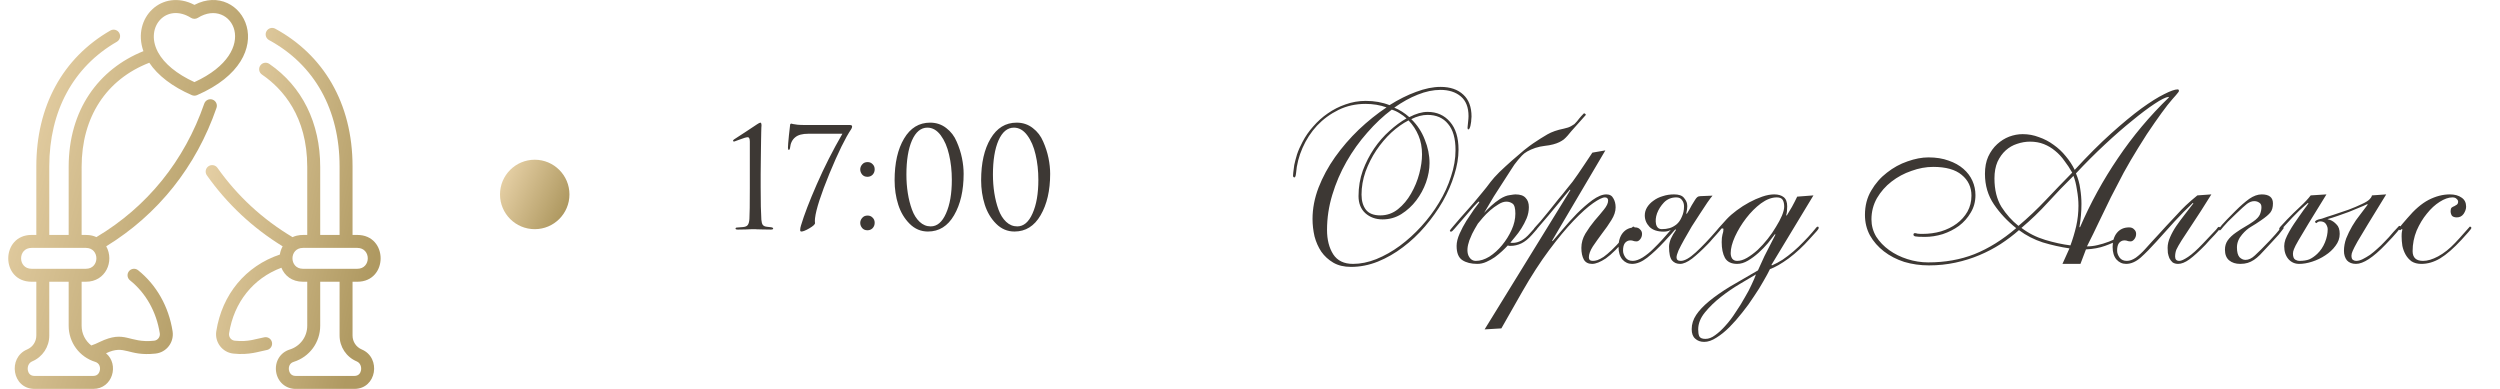 <?xml version="1.0" encoding="UTF-8"?> <svg xmlns="http://www.w3.org/2000/svg" width="360" height="56" viewBox="0 0 360 56" fill="none"> <g clip-path="url(#clip0_4367_11479)"> <g clip-path="url(#clip1_4367_11479)"> <path d="M19.881 38.908C19.478 38.586 18.891 38.652 18.569 39.055C18.248 39.458 18.314 40.045 18.716 40.366C21.001 42.19 22.526 44.9 23.009 47.996C23.091 48.519 22.718 49.005 22.193 49.061C18.455 49.462 18.093 47.45 14.352 49.241C13.949 49.434 13.563 49.617 13.15 49.747C12.286 49.085 11.754 48.052 11.754 46.91V40.571H12.372C15.223 40.571 16.493 37.619 15.296 35.468C22.767 30.876 28.247 24.004 31.177 15.529C31.345 15.042 31.087 14.51 30.6 14.342C30.112 14.174 29.581 14.432 29.413 14.919C26.569 23.145 21.203 29.781 13.879 34.144C13.116 33.792 12.493 33.83 11.754 33.83V24.035C11.754 16.869 15.294 11.444 21.497 9.036C22.718 10.865 24.818 12.483 27.627 13.702C27.864 13.804 28.133 13.804 28.369 13.702C41.057 8.199 34.874 -2.89 27.998 0.702C23.369 -1.716 18.947 2.559 20.651 7.367C14.198 9.962 9.888 15.824 9.888 24.035V33.83H7.096V23.963C7.096 15.999 10.552 9.624 16.826 6.013C17.272 5.756 17.426 5.185 17.169 4.738C16.912 4.292 16.341 4.138 15.895 4.395C9.018 8.353 5.23 15.303 5.23 23.963V33.83H4.545C0.094 33.83 0.046 40.57 4.545 40.57H5.23V48.324C5.23 49.197 4.71 49.98 3.906 50.32C1.071 51.518 1.75 56 4.969 56H13.431C16.204 56 17.204 52.495 15.268 50.871C18.028 49.555 18.371 51.347 22.392 50.916C24.008 50.743 25.094 49.251 24.853 47.707C24.297 44.149 22.531 41.024 19.881 38.908ZM27.502 2.568C27.806 2.758 28.191 2.758 28.494 2.568C33.323 -0.461 37.857 7.306 27.998 11.824C25.452 10.657 23.643 9.16 22.759 7.531C22.739 7.484 22.716 7.44 22.69 7.398C20.847 3.782 24.018 0.382 27.502 2.568ZM4.545 35.697H12.372C14.382 35.697 14.383 38.704 12.372 38.704H4.545C2.535 38.704 2.534 35.697 4.545 35.697ZM14.39 53.269C14.359 53.472 14.199 54.134 13.431 54.134H4.969C4.278 54.134 4.074 53.638 4.014 53.342C3.921 52.88 4.074 52.275 4.633 52.039C6.129 51.407 7.096 49.949 7.096 48.324V40.571H9.888V46.91C9.888 49.311 11.428 51.401 13.72 52.112C14.316 52.297 14.453 52.851 14.39 53.269Z" fill="url(#paint0_linear_4367_11479)"></path> <path d="M52.09 50.32C51.286 49.98 50.767 49.197 50.767 48.325V40.571H51.451C55.93 40.571 55.933 33.831 51.451 33.831H50.767V23.964C50.767 14.787 46.509 7.87 39.634 4.132C39.181 3.885 38.615 4.053 38.368 4.506C38.122 4.958 38.29 5.525 38.742 5.771C45.293 9.333 48.9 15.794 48.9 23.964V33.831H46.109V24.035C46.109 17.708 43.505 12.438 38.777 9.197C38.352 8.905 37.771 9.013 37.48 9.439C37.188 9.864 37.297 10.444 37.722 10.736C40.697 12.775 44.243 16.738 44.243 24.035V33.831C43.49 33.831 42.9 33.792 42.127 34.149C37.825 31.587 34.186 28.233 31.311 24.168C31.014 23.748 30.431 23.648 30.011 23.945C29.59 24.243 29.49 24.826 29.788 25.246C32.71 29.377 36.378 32.812 40.701 35.47C40.499 35.831 40.363 36.231 40.299 36.653C35.377 38.306 31.974 42.392 31.144 47.708C30.903 49.251 31.988 50.744 33.605 50.917C35.931 51.166 37.35 50.59 38.411 50.403C38.919 50.313 39.258 49.83 39.168 49.322C39.079 48.814 38.595 48.475 38.087 48.565C36.887 48.777 35.788 49.274 33.803 49.061C33.279 49.005 32.906 48.519 32.987 47.996C33.686 43.526 36.473 40.061 40.52 38.554C40.976 39.681 42.024 40.571 43.625 40.571H44.243V46.91C44.243 48.488 43.23 49.863 41.724 50.33C40.346 50.757 39.539 52.081 39.761 53.549C39.98 54.992 41.133 56.001 42.566 56.001H51.028C54.244 56 54.928 51.519 52.09 50.32ZM43.625 35.697H51.452C53.462 35.697 53.463 38.705 51.452 38.705H43.625C41.615 38.705 41.613 35.697 43.625 35.697ZM51.982 53.342C51.922 53.638 51.718 54.134 51.028 54.134H42.566C41.797 54.134 41.637 53.472 41.606 53.269C41.543 52.851 41.681 52.297 42.277 52.112C44.569 51.401 46.109 49.311 46.109 46.91V40.571H48.9V48.325C48.9 49.949 49.867 51.407 51.364 52.039C51.922 52.275 52.076 52.88 51.982 53.342Z" fill="url(#paint1_linear_4367_11479)"></path> </g> <circle cx="77" cy="28" r="5" fill="url(#paint2_linear_4367_11479)"></circle> <path d="M107.976 26.98V20.4C107.976 19.973 107.876 19.76 107.676 19.76C107.476 19.76 107.102 19.867 106.556 20.08L105.736 20.38C105.616 20.38 105.556 20.347 105.556 20.28C105.556 20.213 105.602 20.147 105.696 20.08C106.122 19.8 106.676 19.44 107.356 19C108.036 18.56 108.589 18.193 109.016 17.9C109.256 17.74 109.416 17.66 109.496 17.66C109.602 17.66 109.656 17.8 109.656 18.08L109.636 18.36C109.636 18.533 109.629 18.773 109.616 19.08C109.616 19.387 109.609 19.747 109.596 20.16C109.596 20.573 109.589 21.047 109.576 21.58C109.576 22.113 109.569 22.66 109.556 23.22C109.556 23.78 109.549 24.393 109.536 25.06C109.536 25.713 109.536 26.353 109.536 26.98C109.536 29.113 109.569 30.667 109.636 31.64C109.662 31.973 109.729 32.22 109.836 32.38C109.956 32.54 110.169 32.633 110.476 32.66C110.662 32.673 110.842 32.693 111.016 32.72C111.229 32.747 111.336 32.813 111.336 32.92C111.336 33.013 111.222 33.06 110.996 33.06C110.556 33.06 110.156 33.053 109.796 33.04C109.436 33.04 109.169 33.033 108.996 33.02L108.716 33H108.356C108.116 33.013 107.796 33.027 107.396 33.04C107.009 33.053 106.629 33.06 106.256 33.06C106.029 33.06 105.916 33.013 105.916 32.92C105.916 32.813 106.009 32.76 106.196 32.76C106.262 32.76 106.516 32.74 106.956 32.7C107.316 32.673 107.556 32.573 107.676 32.4C107.809 32.227 107.889 31.933 107.916 31.52C107.956 30.933 107.976 29.42 107.976 26.98ZM115.865 18H122.345C122.585 18 122.705 18.067 122.705 18.2C122.705 18.32 122.665 18.447 122.585 18.58C121.745 19.82 120.698 21.953 119.445 24.98C118.205 28.007 117.512 30.153 117.365 31.42C117.352 31.527 117.345 31.62 117.345 31.7C117.345 31.78 117.345 31.86 117.345 31.94C117.358 32.007 117.365 32.067 117.365 32.12C117.365 32.307 117.092 32.56 116.545 32.88C116.012 33.187 115.632 33.34 115.405 33.34C115.285 33.34 115.225 33.273 115.225 33.14C115.225 32.927 115.265 32.7 115.345 32.46C115.798 30.94 116.558 28.96 117.625 26.52C118.692 24.08 119.918 21.66 121.305 19.26H116.385C115.545 19.26 114.925 19.427 114.525 19.76C114.085 20.107 113.832 20.62 113.765 21.3C113.738 21.487 113.678 21.58 113.585 21.58C113.505 21.58 113.465 21.473 113.465 21.26C113.465 21.007 113.512 20.42 113.605 19.5C113.712 18.58 113.765 18.107 113.765 18.08C113.765 17.893 113.832 17.8 113.965 17.8C113.978 17.8 114.052 17.82 114.185 17.86C114.332 17.887 114.552 17.92 114.845 17.96C115.138 17.987 115.478 18 115.865 18ZM124.914 33.16C124.594 33.16 124.341 33.053 124.154 32.84C123.968 32.613 123.874 32.367 123.874 32.1C123.874 31.833 123.968 31.593 124.154 31.38C124.341 31.153 124.601 31.04 124.934 31.04C125.228 31.04 125.468 31.14 125.654 31.34C125.854 31.527 125.954 31.773 125.954 32.08C125.954 32.387 125.854 32.647 125.654 32.86C125.454 33.06 125.208 33.16 124.914 33.16ZM124.914 25.46C124.594 25.46 124.341 25.353 124.154 25.14C123.968 24.913 123.874 24.667 123.874 24.4C123.874 24.133 123.968 23.893 124.154 23.68C124.341 23.453 124.601 23.34 124.934 23.34C125.228 23.34 125.468 23.44 125.654 23.64C125.854 23.827 125.954 24.073 125.954 24.38C125.954 24.687 125.854 24.947 125.654 25.16C125.454 25.36 125.208 25.46 124.914 25.46ZM138.763 25.04C138.763 27.44 138.303 29.427 137.383 31C136.476 32.56 135.223 33.34 133.623 33.34C132.609 33.34 131.729 32.967 130.983 32.22C130.236 31.473 129.689 30.553 129.343 29.46C128.996 28.367 128.823 27.2 128.823 25.96C128.823 23.48 129.276 21.48 130.183 19.96C131.089 18.427 132.343 17.66 133.943 17.66C134.823 17.66 135.596 17.92 136.263 18.44C136.929 18.947 137.429 19.6 137.763 20.4C138.109 21.187 138.363 21.973 138.523 22.76C138.683 23.547 138.763 24.307 138.763 25.04ZM137.063 25.9C137.063 24.593 136.929 23.38 136.663 22.26C136.409 21.14 136.009 20.213 135.463 19.48C134.916 18.747 134.276 18.38 133.543 18.38C132.609 18.38 131.869 18.993 131.323 20.22C130.789 21.447 130.523 23.087 130.523 25.14C130.523 26.06 130.589 26.947 130.723 27.8C130.856 28.653 131.056 29.447 131.323 30.18C131.589 30.913 131.956 31.5 132.423 31.94C132.889 32.38 133.423 32.6 134.023 32.6C134.943 32.6 135.676 31.98 136.223 30.74C136.783 29.5 137.063 27.887 137.063 25.9ZM151.223 25.04C151.223 27.44 150.763 29.427 149.843 31C148.937 32.56 147.683 33.34 146.083 33.34C145.07 33.34 144.19 32.967 143.443 32.22C142.697 31.473 142.15 30.553 141.803 29.46C141.457 28.367 141.283 27.2 141.283 25.96C141.283 23.48 141.737 21.48 142.643 19.96C143.55 18.427 144.803 17.66 146.403 17.66C147.283 17.66 148.057 17.92 148.723 18.44C149.39 18.947 149.89 19.6 150.223 20.4C150.57 21.187 150.823 21.973 150.983 22.76C151.143 23.547 151.223 24.307 151.223 25.04ZM149.523 25.9C149.523 24.593 149.39 23.38 149.123 22.26C148.87 21.14 148.47 20.213 147.923 19.48C147.377 18.747 146.737 18.38 146.003 18.38C145.07 18.38 144.33 18.993 143.783 20.22C143.25 21.447 142.983 23.087 142.983 25.14C142.983 26.06 143.05 26.947 143.183 27.8C143.317 28.653 143.517 29.447 143.783 30.18C144.05 30.913 144.417 31.5 144.883 31.94C145.35 32.38 145.883 32.6 146.483 32.6C147.403 32.6 148.137 31.98 148.683 30.74C149.243 29.5 149.523 27.887 149.523 25.9Z" fill="#3D3834"></path> <path d="M196.06 28.028C196.06 28.94 196.276 29.672 196.708 30.224C197.14 30.752 197.824 31.016 198.76 31.016C199.72 31.016 200.572 30.716 201.316 30.116C202.06 29.516 202.684 28.772 203.188 27.884C203.716 26.972 204.112 26.012 204.376 25.004C204.64 23.996 204.772 23.072 204.772 22.232C204.772 21.224 204.604 20.324 204.268 19.532C203.932 18.716 203.452 17.984 202.828 17.336C201.988 17.768 201.16 18.356 200.344 19.1C199.552 19.844 198.832 20.696 198.184 21.656C197.56 22.592 197.044 23.612 196.636 24.716C196.252 25.82 196.06 26.924 196.06 28.028ZM210.028 21.548C210.028 22.7 209.824 23.912 209.416 25.184C209.032 26.456 208.48 27.728 207.76 29C207.04 30.248 206.188 31.448 205.204 32.6C204.244 33.728 203.188 34.724 202.036 35.588C200.908 36.452 199.696 37.148 198.4 37.676C197.128 38.18 195.844 38.432 194.548 38.432C193.54 38.432 192.688 38.228 191.992 37.82C191.296 37.412 190.72 36.884 190.264 36.236C189.832 35.588 189.508 34.856 189.292 34.04C189.1 33.2 189.004 32.36 189.004 31.52C189.004 30.032 189.292 28.532 189.868 27.02C190.468 25.484 191.26 24.02 192.244 22.628C193.252 21.212 194.392 19.892 195.664 18.668C196.96 17.444 198.292 16.376 199.66 15.464C198.724 15.128 197.716 14.96 196.636 14.96C195.22 14.96 193.924 15.248 192.748 15.824C191.572 16.4 190.54 17.156 189.652 18.092C188.788 19.028 188.092 20.096 187.564 21.296C187.036 22.496 186.724 23.72 186.628 24.968C186.604 25.208 186.568 25.364 186.52 25.436C186.496 25.508 186.46 25.544 186.412 25.544C186.268 25.544 186.196 25.46 186.196 25.292C186.196 25.268 186.208 25.112 186.232 24.824C186.256 24.536 186.304 24.176 186.376 23.744C186.472 23.288 186.604 22.784 186.772 22.232C186.964 21.656 187.228 21.056 187.564 20.432C187.972 19.64 188.488 18.896 189.112 18.2C189.736 17.48 190.432 16.856 191.2 16.328C191.992 15.776 192.844 15.344 193.756 15.032C194.692 14.696 195.664 14.528 196.672 14.528C197.92 14.528 199.06 14.732 200.092 15.14C201.388 14.324 202.66 13.688 203.908 13.232C205.18 12.752 206.356 12.512 207.436 12.512C208.828 12.512 209.92 12.884 210.712 13.628C211.504 14.348 211.9 15.404 211.9 16.796C211.9 16.868 211.888 17.012 211.864 17.228C211.864 17.42 211.84 17.624 211.792 17.84C211.768 18.056 211.72 18.248 211.648 18.416C211.6 18.56 211.528 18.632 211.432 18.632C211.36 18.632 211.324 18.548 211.324 18.38C211.324 18.308 211.348 18.068 211.396 17.66C211.444 17.252 211.468 16.94 211.468 16.724C211.468 15.452 211.096 14.504 210.352 13.88C209.608 13.256 208.636 12.944 207.436 12.944C206.38 12.944 205.288 13.172 204.16 13.628C203.056 14.06 201.928 14.684 200.776 15.5C201.544 15.812 202.264 16.268 202.936 16.868C203.896 16.364 204.772 16.112 205.564 16.112C206.908 16.112 207.988 16.592 208.804 17.552C209.62 18.488 210.028 19.82 210.028 21.548ZM191.092 33.104C191.092 34.52 191.392 35.696 191.992 36.632C192.592 37.544 193.54 38 194.836 38C195.916 38 197.032 37.772 198.184 37.316C199.36 36.836 200.488 36.2 201.568 35.408C202.672 34.592 203.704 33.656 204.664 32.6C205.648 31.52 206.5 30.38 207.22 29.18C207.964 27.956 208.54 26.696 208.948 25.4C209.38 24.104 209.596 22.844 209.596 21.62C209.596 19.94 209.236 18.68 208.516 17.84C207.82 16.976 206.836 16.544 205.564 16.544C204.82 16.544 204.04 16.748 203.224 17.156C204.088 17.996 204.736 18.98 205.168 20.108C205.624 21.212 205.852 22.34 205.852 23.492C205.852 24.38 205.684 25.304 205.348 26.264C205.012 27.2 204.544 28.064 203.944 28.856C203.344 29.648 202.624 30.308 201.784 30.836C200.968 31.34 200.068 31.592 199.084 31.592C198.1 31.592 197.272 31.292 196.6 30.692C195.952 30.092 195.628 29.276 195.628 28.244C195.628 26.948 195.832 25.724 196.24 24.572C196.672 23.42 197.212 22.364 197.86 21.404C198.532 20.42 199.276 19.568 200.092 18.848C200.908 18.104 201.724 17.504 202.54 17.048C202.252 16.784 201.928 16.544 201.568 16.328C201.208 16.088 200.824 15.908 200.416 15.788C199.192 16.7 198.016 17.804 196.888 19.1C195.76 20.372 194.764 21.764 193.9 23.276C193.036 24.788 192.352 26.384 191.848 28.064C191.344 29.72 191.092 31.4 191.092 33.104ZM208.96 33.356C208.84 33.356 208.78 33.308 208.78 33.212C208.78 33.164 208.936 32.96 209.248 32.6C209.56 32.216 209.92 31.796 210.328 31.34C210.736 30.884 211.12 30.452 211.48 30.044C211.864 29.612 212.116 29.324 212.236 29.18C212.692 28.652 213.1 28.16 213.46 27.704C213.844 27.248 214.24 26.744 214.648 26.192C214.936 25.808 215.356 25.34 215.908 24.788C216.484 24.236 217.084 23.684 217.708 23.132C218.332 22.58 218.92 22.076 219.472 21.62C220.048 21.164 220.48 20.84 220.768 20.648C221.512 20.144 222.196 19.712 222.82 19.352C223.444 18.992 224.236 18.716 225.196 18.524C225.652 18.428 226 18.308 226.24 18.164C226.48 18.02 226.636 17.924 226.708 17.876C226.996 17.588 227.224 17.324 227.392 17.084C227.584 16.844 227.812 16.592 228.076 16.328C228.1 16.304 228.148 16.316 228.22 16.364C228.292 16.388 228.34 16.448 228.364 16.544L226.276 18.884C226.084 19.124 225.904 19.34 225.736 19.532C225.568 19.724 225.388 19.904 225.196 20.072C225.004 20.216 224.788 20.348 224.548 20.468C224.308 20.588 224.008 20.696 223.648 20.792C223.288 20.888 222.88 20.96 222.424 21.008C221.992 21.056 221.548 21.152 221.092 21.296C220.18 21.608 219.532 21.98 219.148 22.412C218.764 22.82 218.404 23.252 218.068 23.708C217.996 23.828 217.816 24.104 217.528 24.536C217.24 24.968 216.892 25.508 216.484 26.156C216.076 26.78 215.62 27.488 215.116 28.28C214.636 29.072 214.168 29.864 213.712 30.656C214.024 30.32 214.36 29.984 214.72 29.648C215.104 29.288 215.536 28.952 216.016 28.64C216.52 28.328 216.976 28.148 217.384 28.1C217.816 28.028 218.092 27.992 218.212 27.992C218.908 27.992 219.4 28.16 219.688 28.496C220 28.808 220.156 29.252 220.156 29.828C220.156 30.38 220.048 30.92 219.832 31.448C219.616 31.952 219.364 32.432 219.076 32.888C218.788 33.344 218.488 33.752 218.176 34.112C217.888 34.448 217.66 34.724 217.492 34.94C217.564 34.964 217.672 34.976 217.816 34.976C218.68 34.976 219.508 34.52 220.3 33.608C220.636 33.248 220.852 33.008 220.948 32.888C221.068 32.744 221.14 32.672 221.164 32.672C221.308 32.672 221.38 32.732 221.38 32.852C221.38 32.924 221.296 33.044 221.128 33.212C220.984 33.38 220.816 33.572 220.624 33.788C220.096 34.388 219.58 34.808 219.076 35.048C218.572 35.288 218.044 35.408 217.492 35.408C217.372 35.408 217.276 35.396 217.204 35.372C217.156 35.348 217.12 35.348 217.096 35.372C216.904 35.588 216.64 35.852 216.304 36.164C215.992 36.452 215.644 36.74 215.26 37.028C214.876 37.292 214.468 37.52 214.036 37.712C213.604 37.904 213.172 38 212.74 38C211.852 38 211.132 37.82 210.58 37.46C210.028 37.1 209.752 36.416 209.752 35.408C209.752 34.88 209.896 34.292 210.184 33.644C210.472 32.996 210.796 32.384 211.156 31.808C211.54 31.208 211.9 30.668 212.236 30.188C212.596 29.708 212.848 29.372 212.992 29.18C213.04 29.084 213.016 29.036 212.92 29.036C212.896 29.036 212.656 29.276 212.2 29.756C211.768 30.236 211.228 30.86 210.58 31.628C210.028 32.252 209.644 32.696 209.428 32.96C209.212 33.224 209.056 33.356 208.96 33.356ZM216.916 29.036C216.556 29.036 216.172 29.168 215.764 29.432C215.356 29.672 214.96 29.96 214.576 30.296C214.192 30.632 213.844 30.98 213.532 31.34C213.22 31.7 212.98 31.988 212.812 32.204C212.476 32.756 212.2 33.248 211.984 33.68C211.792 34.112 211.66 34.424 211.588 34.616C211.276 35.504 211.228 36.224 211.444 36.776C211.684 37.304 212.044 37.568 212.524 37.568C213.148 37.568 213.796 37.364 214.468 36.956C215.14 36.524 215.752 35.972 216.304 35.3C216.856 34.628 217.312 33.896 217.672 33.104C218.032 32.312 218.212 31.532 218.212 30.764C218.212 29.996 218.08 29.516 217.816 29.324C217.552 29.132 217.252 29.036 216.916 29.036ZM231.173 21.656L223.505 34.652L223.577 34.724C223.913 34.34 224.393 33.776 225.017 33.032C225.665 32.264 226.349 31.508 227.069 30.764C227.813 30.02 228.557 29.372 229.301 28.82C230.069 28.268 230.741 27.992 231.317 27.992C231.797 27.992 232.133 28.184 232.325 28.568C232.541 28.928 232.649 29.36 232.649 29.864C232.649 30.44 232.445 31.052 232.037 31.7C231.653 32.324 231.209 32.96 230.705 33.608C230.225 34.256 229.781 34.88 229.373 35.48C228.989 36.08 228.797 36.608 228.797 37.064C228.797 37.4 228.989 37.568 229.373 37.568C229.565 37.568 229.781 37.532 230.021 37.46C230.285 37.364 230.585 37.208 230.921 36.992C231.257 36.752 231.641 36.428 232.073 36.02C232.505 35.612 232.997 35.096 233.549 34.472C233.909 34.064 234.185 33.74 234.377 33.5C234.593 33.26 234.749 33.08 234.845 32.96C234.965 32.816 235.037 32.732 235.061 32.708C235.109 32.66 235.157 32.636 235.205 32.636C235.325 32.636 235.385 32.696 235.385 32.816C235.385 32.864 235.373 32.912 235.349 32.96C235.325 32.984 235.277 33.044 235.205 33.14C235.133 33.212 235.025 33.332 234.881 33.5C234.737 33.644 234.533 33.872 234.269 34.184C233.045 35.648 232.037 36.656 231.245 37.208C230.453 37.736 229.793 38 229.265 38C228.713 38 228.317 37.796 228.077 37.388C227.837 36.956 227.717 36.392 227.717 35.696C227.717 34.976 227.909 34.292 228.293 33.644C228.701 32.972 229.145 32.348 229.625 31.772C230.129 31.196 230.573 30.668 230.957 30.188C231.365 29.684 231.569 29.252 231.569 28.892C231.569 28.58 231.413 28.424 231.101 28.424C230.765 28.424 230.201 28.7 229.409 29.252C228.617 29.804 227.681 30.644 226.601 31.772C225.521 32.9 224.345 34.316 223.073 36.02C221.801 37.724 220.505 39.728 219.185 42.032L216.197 47.288L213.785 47.432L226.133 27.38L226.061 27.308C225.581 27.86 225.065 28.484 224.513 29.18C223.961 29.852 223.433 30.488 222.929 31.088C222.425 31.688 221.993 32.192 221.633 32.6C221.297 33.008 221.117 33.212 221.093 33.212C220.949 33.212 220.877 33.152 220.877 33.032C220.877 32.984 220.889 32.936 220.913 32.888C220.961 32.84 221.045 32.744 221.165 32.6C221.309 32.432 221.525 32.192 221.813 31.88C222.101 31.544 222.497 31.064 223.001 30.44C223.553 29.744 224.033 29.144 224.441 28.64C224.873 28.136 225.245 27.68 225.557 27.272C225.893 26.864 226.193 26.492 226.457 26.156C226.721 25.796 226.985 25.424 227.249 25.04C227.537 24.632 227.837 24.188 228.149 23.708C228.485 23.228 228.869 22.652 229.301 21.98L231.173 21.656ZM246.605 28.172C246.437 28.364 246.185 28.7 245.849 29.18C245.537 29.636 245.189 30.164 244.805 30.764C244.421 31.34 244.025 31.952 243.617 32.6C243.233 33.248 242.873 33.872 242.537 34.472C242.201 35.072 241.925 35.6 241.709 36.056C241.517 36.512 241.421 36.848 241.421 37.064C241.421 37.4 241.625 37.568 242.033 37.568C242.585 37.568 243.305 37.16 244.193 36.344C245.105 35.504 246.089 34.472 247.145 33.248C247.361 32.984 247.493 32.828 247.541 32.78C247.589 32.708 247.637 32.672 247.685 32.672C247.757 32.672 247.805 32.696 247.829 32.744C247.877 32.792 247.901 32.84 247.901 32.888C247.901 32.912 247.829 33.008 247.685 33.176C247.565 33.32 247.409 33.5 247.217 33.716C247.025 33.932 246.809 34.172 246.569 34.436C246.353 34.7 246.137 34.94 245.921 35.156C245.081 36.02 244.325 36.716 243.653 37.244C242.981 37.748 242.405 38 241.925 38C241.445 38 241.061 37.832 240.773 37.496C240.485 37.16 240.341 36.5 240.341 35.516C240.341 35.204 240.425 34.832 240.593 34.4C240.785 33.968 241.037 33.536 241.349 33.104L241.241 33.032C241.025 33.272 240.761 33.572 240.449 33.932C240.137 34.268 239.873 34.556 239.657 34.796C238.817 35.708 238.001 36.476 237.209 37.1C236.441 37.7 235.709 38 235.013 38C234.461 38 233.993 37.784 233.609 37.352C233.249 36.92 233.069 36.32 233.069 35.552C233.069 34.712 233.273 34.04 233.681 33.536C234.113 33.008 234.701 32.744 235.445 32.744C235.757 32.744 235.997 32.84 236.165 33.032C236.357 33.2 236.453 33.416 236.453 33.68C236.453 33.968 236.369 34.22 236.201 34.436C236.033 34.652 235.853 34.76 235.661 34.76C235.469 34.76 235.313 34.736 235.193 34.688C235.097 34.64 234.953 34.616 234.761 34.616C234.473 34.616 234.221 34.736 234.005 34.976C233.813 35.216 233.717 35.588 233.717 36.092C233.717 36.428 233.837 36.764 234.077 37.1C234.317 37.412 234.665 37.568 235.121 37.568C235.529 37.568 236.009 37.4 236.561 37.064C237.113 36.704 237.605 36.308 238.037 35.876C238.301 35.612 238.529 35.384 238.721 35.192C238.937 34.976 239.141 34.76 239.333 34.544C239.525 34.328 239.717 34.112 239.909 33.896C240.125 33.656 240.353 33.392 240.593 33.104C240.305 33.272 239.969 33.356 239.585 33.356C238.673 33.356 237.989 33.128 237.533 32.672C237.077 32.192 236.849 31.64 236.849 31.016C236.849 30.608 236.957 30.224 237.173 29.864C237.413 29.48 237.725 29.156 238.109 28.892C238.493 28.604 238.937 28.388 239.441 28.244C239.945 28.076 240.485 27.992 241.061 27.992C241.733 27.992 242.201 28.148 242.465 28.46C242.729 28.772 242.885 29.06 242.933 29.324C242.981 29.54 242.981 29.816 242.933 30.152C242.885 30.464 242.849 30.656 242.825 30.728L242.897 30.8C243.209 30.296 243.449 29.876 243.617 29.54C243.809 29.204 243.965 28.952 244.085 28.784C244.205 28.592 244.313 28.46 244.409 28.388C244.529 28.292 244.685 28.244 244.877 28.244L246.605 28.172ZM239.297 32.996C239.705 32.996 240.077 32.948 240.413 32.852C240.749 32.756 241.085 32.576 241.421 32.312C241.733 32.048 241.985 31.688 242.177 31.232C242.393 30.776 242.501 30.272 242.501 29.72C242.501 29.36 242.405 29.06 242.213 28.82C242.045 28.556 241.769 28.424 241.385 28.424C240.689 28.424 240.101 28.664 239.621 29.144C239.165 29.624 238.829 30.152 238.613 30.728C238.421 31.28 238.373 31.796 238.469 32.276C238.589 32.756 238.865 32.996 239.297 32.996ZM255.844 28.424C255.124 28.424 254.368 28.712 253.576 29.288C252.808 29.864 252.1 30.572 251.452 31.412C250.804 32.252 250.264 33.14 249.832 34.076C249.424 34.988 249.22 35.78 249.22 36.452C249.22 36.764 249.292 37.028 249.436 37.244C249.604 37.46 249.844 37.568 250.156 37.568C250.588 37.568 251.056 37.424 251.56 37.136C252.088 36.824 252.604 36.44 253.108 35.984C253.612 35.504 254.092 34.976 254.548 34.4C255.004 33.824 255.4 33.248 255.736 32.672C256.096 32.096 256.384 31.556 256.6 31.052C256.816 30.524 256.924 30.092 256.924 29.756C256.924 29.348 256.852 29.024 256.708 28.784C256.564 28.544 256.276 28.424 255.844 28.424ZM261.136 28.136L255.088 38.144L255.16 38.216C255.664 38 256.18 37.724 256.708 37.388C257.236 37.028 257.752 36.632 258.256 36.2C258.76 35.768 259.24 35.312 259.696 34.832C260.176 34.352 260.608 33.884 260.992 33.428C261.28 33.092 261.46 32.876 261.532 32.78C261.604 32.684 261.676 32.636 261.748 32.636C261.844 32.636 261.892 32.696 261.892 32.816C261.892 32.912 261.808 33.056 261.64 33.248C261.472 33.44 261.124 33.824 260.596 34.4C259.636 35.48 258.628 36.416 257.572 37.208C256.516 37.976 255.616 38.492 254.872 38.756C254.656 39.212 254.344 39.788 253.936 40.484C253.552 41.18 253.096 41.912 252.568 42.68C252.064 43.472 251.5 44.252 250.876 45.02C250.276 45.788 249.664 46.484 249.04 47.108C248.416 47.732 247.792 48.236 247.168 48.62C246.544 49.028 245.956 49.232 245.404 49.232C244.876 49.232 244.444 49.076 244.108 48.764C243.772 48.476 243.604 48.02 243.604 47.396C243.604 46.676 243.82 45.992 244.252 45.344C244.684 44.696 245.308 44.036 246.124 43.364C246.94 42.692 247.936 41.996 249.112 41.276C250.288 40.58 251.632 39.8 253.144 38.936C253.408 38.336 253.72 37.652 254.08 36.884C254.464 36.116 254.992 35.084 255.664 33.788L255.592 33.716C255.328 34.076 254.992 34.508 254.584 35.012C254.176 35.492 253.72 35.96 253.216 36.416C252.736 36.848 252.232 37.22 251.704 37.532C251.176 37.844 250.66 38 250.156 38C249.316 38 248.728 37.712 248.392 37.136C248.08 36.56 247.924 35.804 247.924 34.868C247.924 34.412 247.96 34.052 248.032 33.788C248.128 33.524 248.176 33.26 248.176 32.996C248.176 32.924 248.128 32.888 248.032 32.888C247.912 32.888 247.828 32.936 247.78 33.032C247.732 33.104 247.684 33.14 247.636 33.14C247.54 33.14 247.492 33.068 247.492 32.924C247.492 32.876 247.552 32.78 247.672 32.636C247.816 32.468 248.14 32.108 248.644 31.556C249.052 31.124 249.532 30.704 250.084 30.296C250.66 29.864 251.26 29.48 251.884 29.144C252.508 28.808 253.132 28.532 253.756 28.316C254.38 28.1 254.956 27.992 255.484 27.992C256.06 27.992 256.516 28.124 256.852 28.388C257.188 28.652 257.356 29.096 257.356 29.72C257.356 30.248 257.308 30.668 257.212 30.98L257.284 31.052C257.524 30.668 257.776 30.248 258.04 29.792C258.304 29.312 258.556 28.82 258.796 28.316L261.136 28.136ZM244.54 47.432C244.54 47.84 244.588 48.164 244.684 48.404C244.804 48.668 245.104 48.8 245.584 48.8C246.04 48.8 246.508 48.62 246.988 48.26C247.492 47.9 247.996 47.432 248.5 46.856C249.004 46.304 249.484 45.668 249.94 44.948C250.42 44.252 250.852 43.556 251.236 42.86C251.644 42.188 251.98 41.552 252.244 40.952C252.532 40.352 252.736 39.872 252.856 39.512C252.256 39.872 251.488 40.328 250.552 40.88C249.616 41.432 248.704 42.056 247.816 42.752C246.928 43.448 246.16 44.192 245.512 44.984C244.864 45.776 244.54 46.592 244.54 47.432ZM299.585 38H296.993L298.001 35.768C296.705 35.576 295.421 35.288 294.149 34.904C292.901 34.496 291.761 33.908 290.729 33.14C289.913 33.86 289.025 34.532 288.065 35.156C287.129 35.756 286.121 36.284 285.041 36.74C283.961 37.196 282.809 37.556 281.585 37.82C280.361 38.084 279.089 38.216 277.769 38.216C276.521 38.216 275.333 38.048 274.205 37.712C273.101 37.352 272.129 36.848 271.289 36.2C270.449 35.552 269.777 34.784 269.273 33.896C268.793 33.008 268.553 32.024 268.553 30.944C268.553 29.624 268.853 28.46 269.453 27.452C270.053 26.42 270.809 25.556 271.721 24.86C272.633 24.14 273.617 23.6 274.673 23.24C275.753 22.856 276.761 22.664 277.697 22.664C278.801 22.664 279.773 22.82 280.613 23.132C281.453 23.42 282.161 23.816 282.737 24.32C283.313 24.824 283.745 25.4 284.033 26.048C284.321 26.696 284.465 27.38 284.465 28.1C284.465 29.036 284.237 29.876 283.781 30.62C283.349 31.364 282.785 32 282.089 32.528C281.393 33.032 280.613 33.428 279.749 33.716C278.885 33.98 278.033 34.112 277.193 34.112C276.449 34.112 275.981 34.088 275.789 34.04C275.621 33.992 275.537 33.908 275.537 33.788C275.537 33.644 275.609 33.572 275.753 33.572C275.849 33.572 275.969 33.596 276.113 33.644C276.281 33.668 276.521 33.68 276.833 33.68C277.769 33.68 278.657 33.56 279.497 33.32C280.361 33.056 281.117 32.684 281.765 32.204C282.413 31.724 282.929 31.148 283.313 30.476C283.697 29.78 283.889 29.012 283.889 28.172C283.889 26.948 283.421 25.952 282.485 25.184C281.573 24.416 280.205 24.032 278.381 24.032C277.349 24.032 276.305 24.224 275.249 24.608C274.193 24.968 273.233 25.484 272.369 26.156C271.529 26.804 270.833 27.596 270.281 28.532C269.753 29.468 269.489 30.488 269.489 31.592C269.489 32.48 269.717 33.308 270.173 34.076C270.653 34.82 271.277 35.468 272.045 36.02C272.813 36.572 273.689 37.004 274.673 37.316C275.657 37.628 276.653 37.784 277.661 37.784C280.085 37.784 282.305 37.388 284.321 36.596C286.361 35.78 288.365 34.532 290.333 32.852C289.061 31.844 287.993 30.704 287.129 29.432C286.265 28.16 285.833 26.696 285.833 25.04C285.833 24.08 285.989 23.252 286.301 22.556C286.637 21.836 287.069 21.236 287.597 20.756C288.125 20.276 288.701 19.916 289.325 19.676C289.973 19.436 290.621 19.316 291.269 19.316C292.085 19.316 292.865 19.46 293.609 19.748C294.377 20.012 295.085 20.384 295.733 20.864C296.381 21.32 296.957 21.86 297.461 22.484C297.989 23.108 298.421 23.768 298.757 24.464C300.629 22.424 302.381 20.672 304.013 19.208C305.645 17.744 307.097 16.544 308.369 15.608C309.665 14.672 310.757 13.988 311.645 13.556C312.533 13.1 313.181 12.872 313.589 12.872C313.709 12.872 313.769 12.956 313.769 13.124C313.769 13.172 313.625 13.364 313.337 13.7C313.049 14.012 312.641 14.492 312.113 15.14C311.609 15.788 310.997 16.628 310.277 17.66C309.557 18.668 308.765 19.88 307.901 21.296C307.157 22.496 306.461 23.684 305.813 24.86C305.189 26.036 304.577 27.212 303.977 28.388C303.401 29.564 302.825 30.752 302.249 31.952C301.697 33.128 301.121 34.304 300.521 35.48C301.025 35.48 301.529 35.42 302.033 35.3C302.561 35.18 303.113 35.012 303.689 34.796C304.193 34.604 304.613 34.4 304.949 34.184C305.285 33.944 305.561 33.728 305.777 33.536C306.017 33.344 306.197 33.188 306.317 33.068C306.437 32.924 306.521 32.852 306.569 32.852C306.689 32.852 306.749 32.912 306.749 33.032C306.749 33.104 306.605 33.284 306.317 33.572C306.053 33.86 305.657 34.172 305.129 34.508C304.601 34.82 303.929 35.12 303.113 35.408C302.321 35.696 301.409 35.864 300.377 35.912L299.585 38ZM299.297 29.612C299.297 28.892 299.225 28.136 299.081 27.344C298.961 26.528 298.793 25.856 298.577 25.328C297.305 26.576 296.081 27.848 294.905 29.144C293.729 30.44 292.457 31.664 291.089 32.816C292.097 33.584 293.237 34.16 294.509 34.544C295.781 34.928 296.993 35.192 298.145 35.336C298.481 34.424 298.757 33.5 298.973 32.564C299.189 31.604 299.297 30.62 299.297 29.612ZM299.513 32.744C301.025 29.24 302.849 25.916 304.985 22.772C307.121 19.604 309.569 16.688 312.329 14.024L312.257 13.952C311.849 14 311.177 14.336 310.241 14.96C309.329 15.56 308.261 16.364 307.037 17.372C305.813 18.356 304.493 19.508 303.077 20.828C301.685 22.124 300.305 23.504 298.937 24.968C299.249 25.688 299.453 26.42 299.549 27.164C299.669 27.908 299.729 28.64 299.729 29.36C299.729 30.464 299.633 31.568 299.441 32.672L299.513 32.744ZM287.201 25.688C287.201 27.32 287.537 28.688 288.209 29.792C288.905 30.872 289.721 31.784 290.657 32.528C292.049 31.352 293.357 30.116 294.581 28.82C295.829 27.5 297.101 26.18 298.397 24.86C298.061 24.26 297.689 23.696 297.281 23.168C296.897 22.616 296.453 22.136 295.949 21.728C295.469 21.32 294.929 20.996 294.329 20.756C293.729 20.516 293.057 20.396 292.313 20.396C291.689 20.396 291.065 20.504 290.441 20.72C289.841 20.912 289.301 21.224 288.821 21.656C288.341 22.088 287.945 22.64 287.633 23.312C287.345 23.984 287.201 24.776 287.201 25.688ZM319.697 32.852C319.697 32.876 319.625 32.984 319.481 33.176C319.337 33.344 319.157 33.548 318.941 33.788C318.725 34.028 318.485 34.28 318.221 34.544C317.981 34.808 317.765 35.048 317.573 35.264C316.661 36.2 315.893 36.896 315.269 37.352C314.669 37.784 314.129 38 313.649 38C313.337 38 313.073 37.928 312.857 37.784C312.665 37.616 312.509 37.412 312.389 37.172C312.293 36.932 312.221 36.68 312.173 36.416C312.149 36.152 312.137 35.912 312.137 35.696C312.137 35.192 312.257 34.676 312.497 34.148C312.737 33.596 313.037 33.056 313.397 32.528C313.781 31.976 314.189 31.424 314.621 30.872C315.053 30.32 315.461 29.792 315.845 29.288L315.773 29.216C314.861 30.08 313.985 30.968 313.145 31.88C312.329 32.768 311.453 33.74 310.517 34.796C309.701 35.708 308.945 36.476 308.249 37.1C307.553 37.7 306.857 38 306.161 38C305.609 38 305.141 37.784 304.757 37.352C304.397 36.92 304.217 36.32 304.217 35.552C304.217 34.712 304.421 34.04 304.829 33.536C305.261 33.008 305.849 32.744 306.593 32.744C306.905 32.744 307.145 32.84 307.313 33.032C307.505 33.2 307.601 33.416 307.601 33.68C307.601 33.968 307.517 34.22 307.349 34.436C307.181 34.652 307.001 34.76 306.809 34.76C306.617 34.76 306.461 34.736 306.341 34.688C306.245 34.64 306.101 34.616 305.909 34.616C305.621 34.616 305.369 34.736 305.153 34.976C304.961 35.216 304.865 35.588 304.865 36.092C304.865 36.428 304.985 36.764 305.225 37.1C305.465 37.412 305.813 37.568 306.269 37.568C306.677 37.568 307.109 37.412 307.565 37.1C308.021 36.764 308.465 36.356 308.897 35.876C309.281 35.444 309.617 35.072 309.905 34.76C310.193 34.448 310.493 34.124 310.805 33.788C311.141 33.428 311.513 33.02 311.921 32.564C312.353 32.108 312.893 31.532 313.541 30.836C313.901 30.428 314.309 30.008 314.765 29.576C315.245 29.12 315.797 28.64 316.421 28.136L318.437 27.992C317.333 29.768 316.433 31.172 315.737 32.204C315.065 33.212 314.537 34.016 314.153 34.616C313.793 35.192 313.541 35.636 313.397 35.948C313.277 36.26 313.217 36.596 313.217 36.956C313.217 37.364 313.421 37.568 313.829 37.568C314.093 37.568 314.513 37.376 315.089 36.992C315.665 36.608 316.373 35.972 317.213 35.084C317.741 34.532 318.149 34.1 318.437 33.788C318.749 33.452 318.977 33.212 319.121 33.068C319.265 32.9 319.349 32.792 319.373 32.744C319.421 32.696 319.469 32.672 319.517 32.672C319.637 32.672 319.697 32.732 319.697 32.852ZM319.672 33.176C319.576 33.176 319.528 33.104 319.528 32.96C319.528 32.936 319.672 32.744 319.96 32.384C320.272 32.024 320.92 31.352 321.904 30.368C322.624 29.648 323.284 29.072 323.884 28.64C324.508 28.208 325.108 27.992 325.684 27.992C326.764 27.992 327.304 28.424 327.304 29.288C327.304 29.84 327.184 30.272 326.944 30.584C326.704 30.896 326.248 31.28 325.576 31.736C325.096 32.072 324.628 32.372 324.172 32.636C323.716 32.9 323.284 33.272 322.876 33.752C322.372 34.328 322.12 34.952 322.12 35.624C322.12 36.272 322.24 36.74 322.48 37.028C322.744 37.292 323.032 37.424 323.344 37.424C323.8 37.424 324.256 37.208 324.712 36.776C325.192 36.344 325.9 35.636 326.836 34.652C327.532 33.908 327.988 33.392 328.204 33.104C328.42 32.816 328.576 32.672 328.672 32.672C328.792 32.672 328.852 32.732 328.852 32.852C328.852 32.876 328.78 32.972 328.636 33.14C328.516 33.308 328.348 33.524 328.132 33.788C327.916 34.028 327.664 34.304 327.376 34.616C327.088 34.928 326.788 35.252 326.476 35.588C326.068 36.02 325.72 36.392 325.432 36.704C325.144 36.992 324.856 37.232 324.568 37.424C324.28 37.616 323.98 37.76 323.668 37.856C323.356 37.952 322.996 38 322.588 38C321.94 38 321.412 37.832 321.004 37.496C320.596 37.16 320.392 36.644 320.392 35.948C320.392 35.444 320.524 35 320.788 34.616C321.076 34.208 321.484 33.824 322.012 33.464C322.492 33.128 322.924 32.852 323.308 32.636C323.692 32.42 324.088 32.168 324.496 31.88C324.976 31.544 325.288 31.208 325.432 30.872C325.576 30.512 325.648 30.164 325.648 29.828C325.648 29.516 325.54 29.3 325.324 29.18C325.132 29.036 324.892 28.964 324.604 28.964C324.268 28.964 323.92 29.096 323.56 29.36C323.224 29.624 322.708 30.092 322.012 30.764C321.532 31.22 321.136 31.604 320.824 31.916C320.536 32.228 320.308 32.48 320.14 32.672C319.996 32.84 319.888 32.972 319.816 33.068C319.744 33.14 319.696 33.176 319.672 33.176ZM343.289 34.904C343.529 34.664 343.769 34.412 344.009 34.148C344.273 33.86 344.501 33.596 344.693 33.356C344.909 33.116 345.089 32.924 345.233 32.78C345.377 32.612 345.461 32.528 345.485 32.528C345.629 32.528 345.701 32.588 345.701 32.708C345.701 32.756 345.521 32.996 345.161 33.428C344.825 33.836 344.273 34.436 343.505 35.228C341.729 37.076 340.313 38 339.257 38C338.705 38 338.273 37.832 337.961 37.496C337.673 37.136 337.529 36.68 337.529 36.128C337.529 35.528 337.637 34.928 337.853 34.328C338.093 33.728 338.381 33.14 338.717 32.564C339.053 31.988 339.425 31.448 339.833 30.944C340.241 30.416 340.613 29.924 340.949 29.468L340.877 29.396C340.589 29.54 340.205 29.708 339.725 29.9C339.269 30.092 338.777 30.296 338.249 30.512C337.721 30.704 337.181 30.896 336.629 31.088C336.077 31.28 335.585 31.436 335.153 31.556C335.249 31.58 335.321 31.604 335.369 31.628C335.417 31.628 335.465 31.64 335.513 31.664C335.849 31.784 336.161 32 336.449 32.312C336.761 32.6 336.917 33.056 336.917 33.68C336.917 34.304 336.713 34.88 336.305 35.408C335.921 35.936 335.429 36.392 334.829 36.776C334.253 37.16 333.629 37.46 332.957 37.676C332.285 37.892 331.661 38 331.085 38C330.461 38 329.945 37.772 329.537 37.316C329.129 36.836 328.925 36.212 328.925 35.444C328.925 35.156 328.985 34.832 329.105 34.472C329.249 34.112 329.429 33.74 329.645 33.356C329.861 32.972 330.089 32.6 330.329 32.24C330.593 31.88 330.833 31.532 331.049 31.196C331.265 30.884 331.493 30.56 331.733 30.224C331.997 29.888 332.225 29.576 332.417 29.288L332.345 29.216C332.105 29.408 331.685 29.78 331.085 30.332C330.509 30.884 329.765 31.664 328.853 32.672C328.661 32.888 328.541 33.02 328.493 33.068C328.445 33.116 328.397 33.14 328.349 33.14C328.253 33.14 328.205 33.068 328.205 32.924C328.205 32.876 328.265 32.78 328.385 32.636C328.505 32.492 328.817 32.156 329.321 31.628C329.921 31.004 330.545 30.392 331.193 29.792C331.865 29.168 332.381 28.616 332.741 28.136L335.009 27.992C333.929 29.768 333.065 31.172 332.417 32.204C331.793 33.236 331.313 34.04 330.977 34.616C330.641 35.192 330.425 35.612 330.329 35.876C330.233 36.116 330.185 36.332 330.185 36.524C330.185 36.956 330.293 37.244 330.509 37.388C330.725 37.508 330.917 37.568 331.085 37.568C331.661 37.568 332.141 37.496 332.525 37.352C332.909 37.184 333.293 36.92 333.677 36.56C334.157 36.104 334.529 35.552 334.793 34.904C335.057 34.256 335.189 33.62 335.189 32.996C335.189 32.852 335.153 32.696 335.081 32.528C335.009 32.36 334.925 32.228 334.829 32.132C334.661 31.964 334.421 31.88 334.109 31.88C333.917 31.88 333.749 31.952 333.605 32.096C333.557 32.144 333.497 32.132 333.425 32.06C333.377 31.988 333.365 31.916 333.389 31.844C333.533 31.724 333.701 31.64 333.893 31.592C334.085 31.544 334.241 31.508 334.361 31.484C334.817 31.316 335.393 31.124 336.089 30.908C336.809 30.668 337.517 30.428 338.213 30.188C338.909 29.924 339.533 29.66 340.085 29.396C340.661 29.132 341.045 28.892 341.237 28.676C341.309 28.604 341.369 28.532 341.417 28.46C341.489 28.364 341.537 28.256 341.561 28.136L343.613 27.992C342.533 29.768 341.657 31.196 340.985 32.276C340.337 33.332 339.833 34.172 339.473 34.796C339.137 35.396 338.909 35.84 338.789 36.128C338.669 36.392 338.609 36.62 338.609 36.812C338.609 37.124 338.681 37.328 338.825 37.424C338.969 37.52 339.125 37.568 339.293 37.568C339.581 37.568 339.893 37.484 340.229 37.316C340.565 37.148 340.913 36.944 341.273 36.704C341.633 36.44 341.981 36.152 342.317 35.84C342.677 35.528 343.001 35.216 343.289 34.904ZM355.661 32.636C355.805 32.636 355.877 32.708 355.877 32.852C355.877 32.9 355.733 33.092 355.445 33.428C355.181 33.74 354.857 34.1 354.473 34.508C353.321 35.756 352.289 36.656 351.377 37.208C350.489 37.736 349.589 38 348.677 38C348.125 38 347.657 37.88 347.273 37.64C346.913 37.376 346.625 37.052 346.409 36.668C346.193 36.284 346.037 35.864 345.941 35.408C345.869 34.928 345.833 34.472 345.833 34.04C345.833 33.752 345.845 33.536 345.869 33.392C345.917 33.224 345.941 33.116 345.941 33.068C345.941 33.02 345.917 32.996 345.869 32.996C345.821 32.996 345.773 33.02 345.725 33.068C345.701 33.116 345.665 33.14 345.617 33.14C345.497 33.14 345.437 33.08 345.437 32.96C345.437 32.936 345.449 32.912 345.473 32.888C345.497 32.84 345.545 32.768 345.617 32.672C345.689 32.552 345.809 32.396 345.977 32.204C346.145 32.012 346.373 31.748 346.661 31.412C347.693 30.188 348.713 29.312 349.721 28.784C350.753 28.256 351.773 27.992 352.781 27.992C353.477 27.992 354.041 28.148 354.473 28.46C354.905 28.748 355.121 29.18 355.121 29.756C355.121 30.092 355.001 30.44 354.761 30.8C354.521 31.136 354.197 31.304 353.789 31.304C353.453 31.304 353.213 31.22 353.069 31.052C352.949 30.86 352.889 30.644 352.889 30.404C352.889 30.164 352.937 29.996 353.033 29.9C353.153 29.804 353.285 29.732 353.429 29.684C353.573 29.612 353.693 29.54 353.789 29.468C353.909 29.372 353.969 29.228 353.969 29.036C353.969 28.892 353.897 28.76 353.753 28.64C353.633 28.496 353.429 28.424 353.141 28.424C352.589 28.424 351.977 28.64 351.305 29.072C350.657 29.48 350.045 30.044 349.469 30.764C348.893 31.46 348.401 32.276 347.993 33.212C347.609 34.148 347.417 35.132 347.417 36.164C347.417 37.1 347.921 37.568 348.929 37.568C349.553 37.568 350.273 37.352 351.089 36.92C351.929 36.464 352.745 35.816 353.537 34.976C354.017 34.472 354.389 34.064 354.653 33.752C354.941 33.44 355.145 33.212 355.265 33.068C355.409 32.9 355.505 32.792 355.553 32.744C355.601 32.672 355.637 32.636 355.661 32.636Z" fill="#3D3834"></path> </g> <defs> <linearGradient id="paint0_linear_4367_11479" x1="-0.25" y1="28" x2="33.869" y2="38.137" gradientUnits="userSpaceOnUse"> <stop stop-color="#E4CEA3"></stop> <stop offset="1" stop-color="#AF9961"></stop> </linearGradient> <linearGradient id="paint1_linear_4367_11479" x1="28.566" y1="30.009" x2="54.26" y2="36.01" gradientUnits="userSpaceOnUse"> <stop stop-color="#E4CEA3"></stop> <stop offset="1" stop-color="#AF9961"></stop> </linearGradient> <linearGradient id="paint2_linear_4367_11479" x1="71.583" y1="28" x2="80.311" y2="32.205" gradientUnits="userSpaceOnUse"> <stop stop-color="#E4CEA3"></stop> <stop offset="1" stop-color="#AF9961"></stop> </linearGradient> <clipPath id="clip0_4367_11479"> <rect width="360" height="56" fill="white"></rect> </clipPath> <clipPath id="clip1_4367_11479"> <rect width="56" height="56" fill="white"></rect> </clipPath> </defs> </svg> 